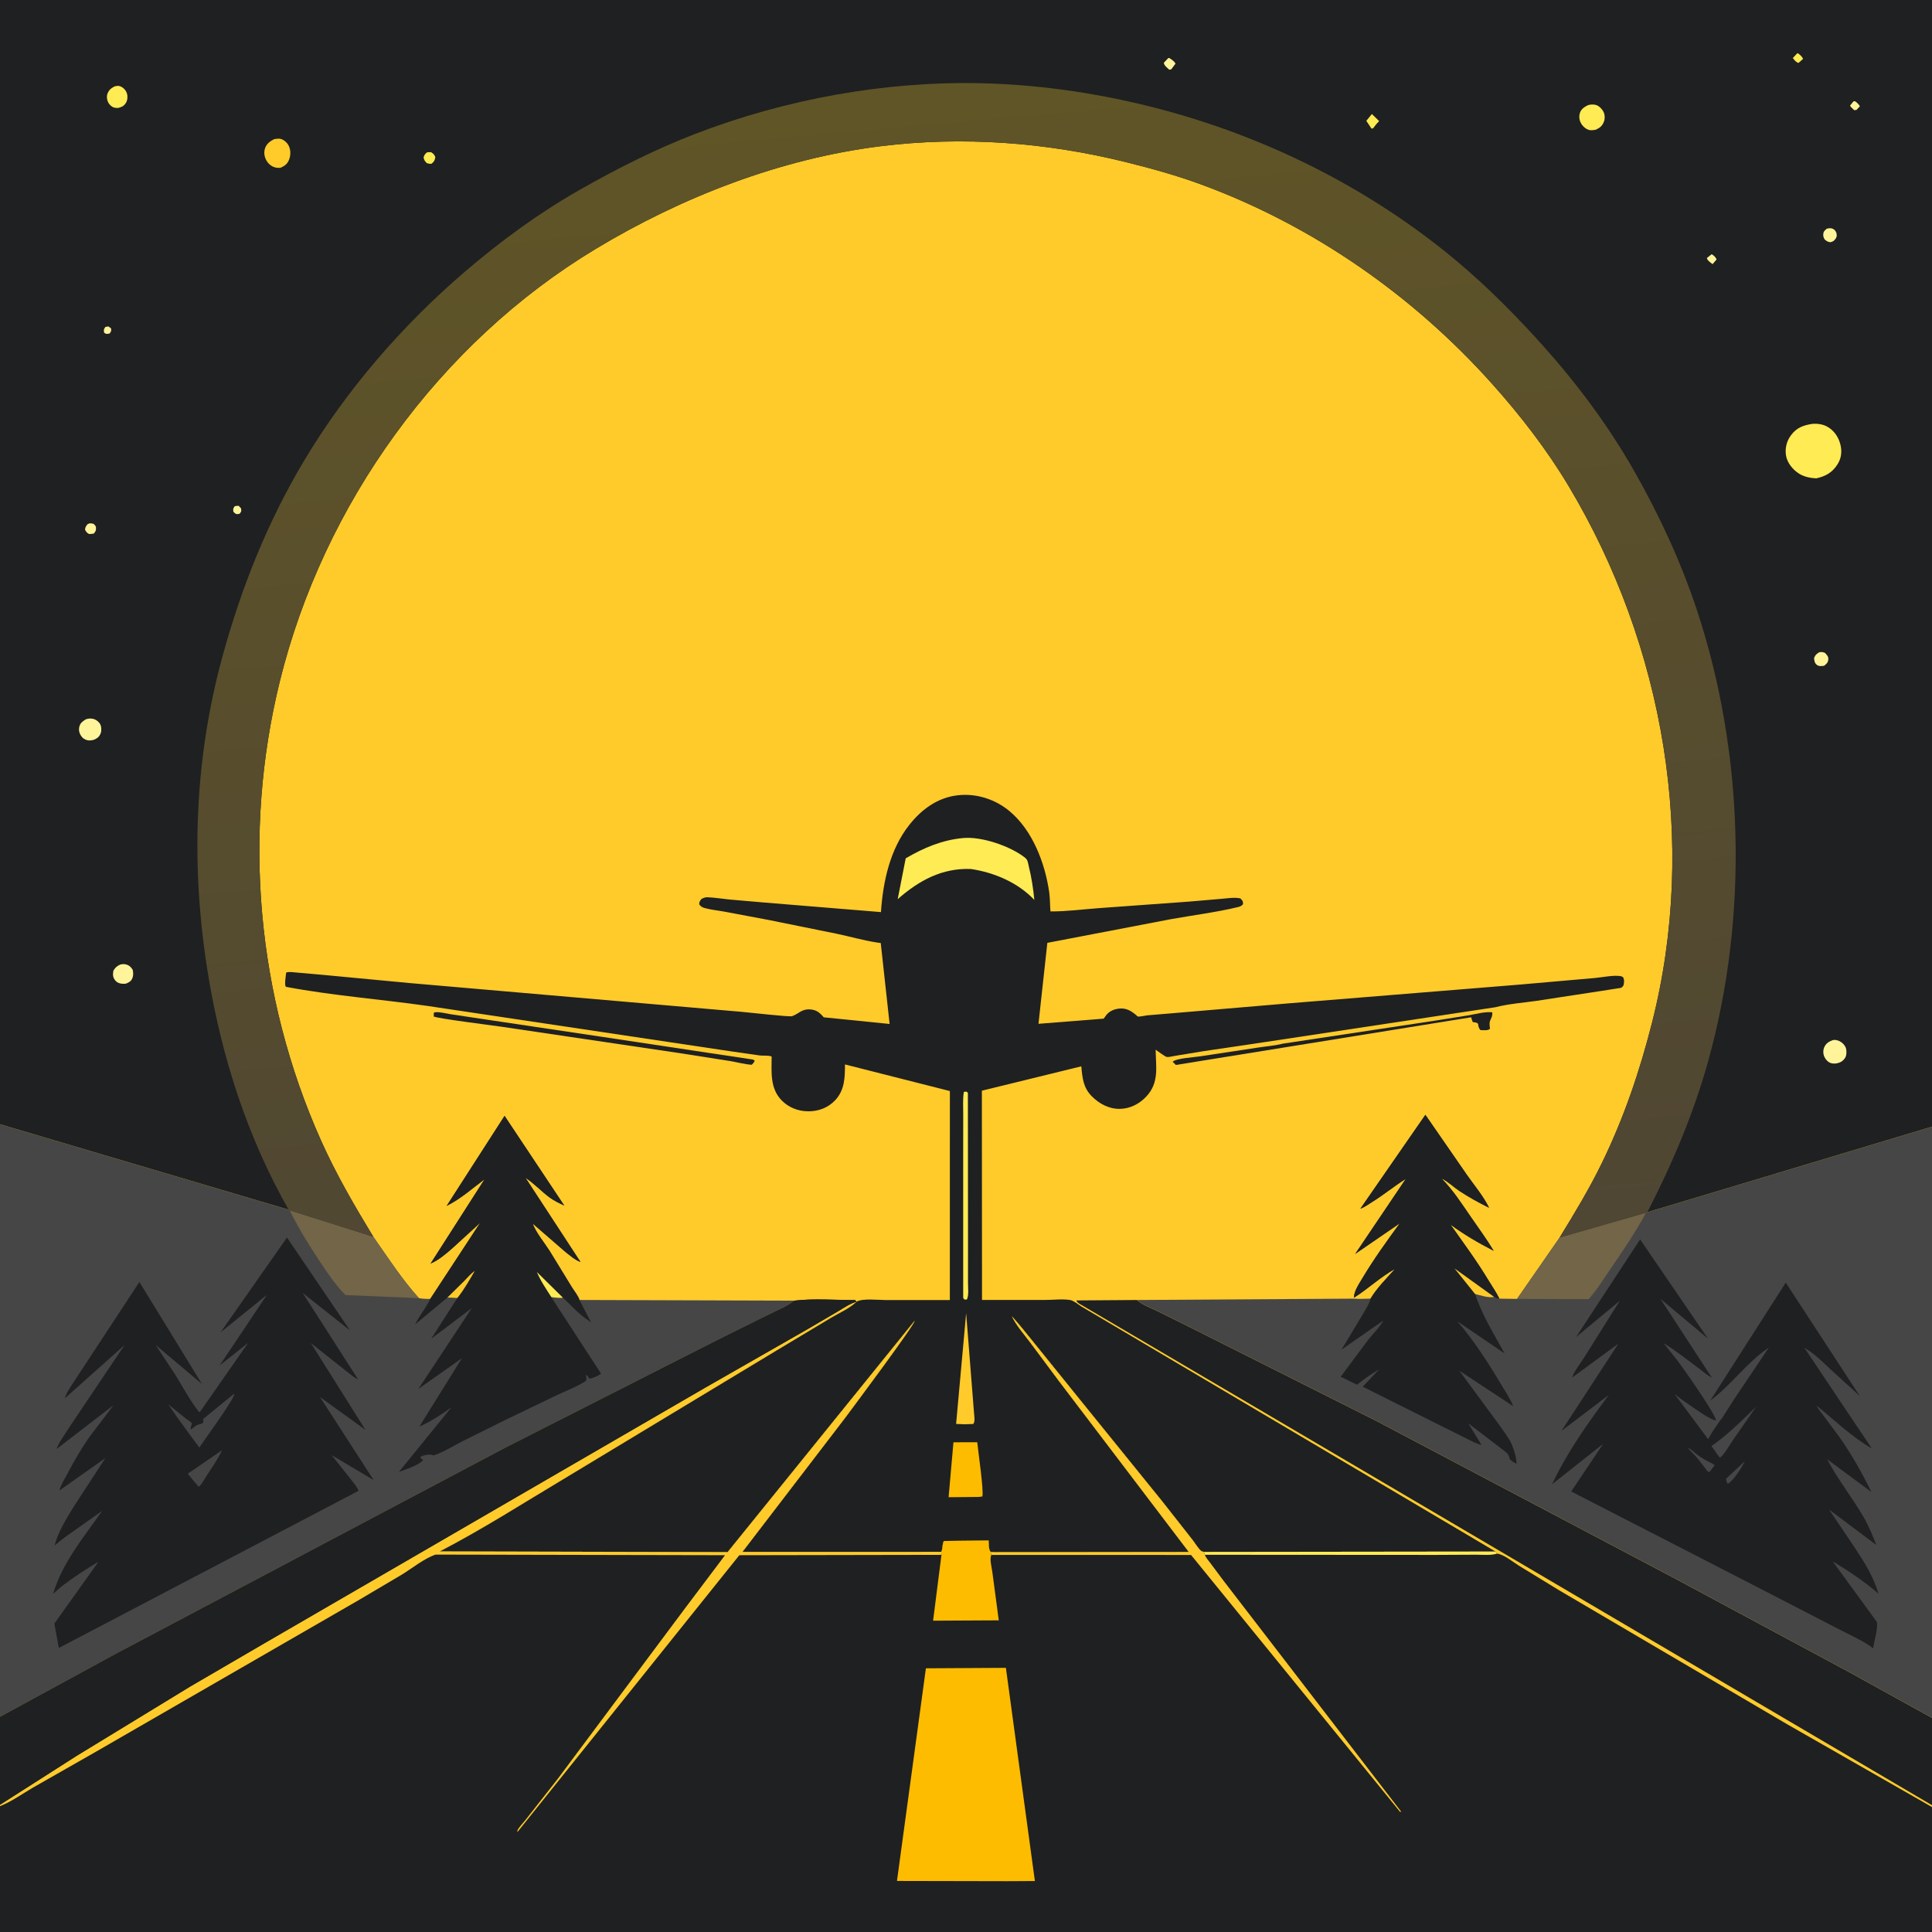 <svg version="1.1" xmlns="http://www.w3.org/2000/svg" style="display: block;" viewBox="0 0 2048 2048" width="1024" height="1024">
<rect x="0" y="0" width="2048" height="2048" fill="#808080" stroke="none"/>
<defs>
	<linearGradient id="Gradient1" gradientUnits="userSpaceOnUse" x1="1065.25" y1="1360.38" x2="951.28" y2="92.604">
		<stop class="stop0" offset="0" stop-opacity="1" stop-color="rgb(79,70,52)"/>
		<stop class="stop1" offset="1" stop-opacity="1" stop-color="rgb(96,85,38)"/>
	</linearGradient>
</defs>
<path transform="translate(0,0)" fill="rgb(254,203,43)" d="M -0 1191.75 L 0 -0 L 2048 0 L 2048 1194.33 L 2048 1821.01 L 2048 1913.58 L 2048 1915.56 L 2048 2048 L -0 2048 L 0 1914.61 L 0 1913.14 L -0 1820.05 L -0 1191.75 z"/>
<path transform="translate(0,0)" fill="rgb(31,32,33)" d="M 1358.71 1106.49 L 1522.15 1081.8 L 1556.83 1076.27 C 1564.82 1074.89 1573.83 1072.26 1581.92 1073.08 C 1581.98 1076.23 1581.69 1077.51 1580.29 1080.34 C 1578.49 1083.95 1578.91 1086.65 1579.5 1090.51 C 1577.09 1092.75 1572.79 1091.94 1569.5 1091.97 C 1567.33 1090.05 1567.23 1087.81 1566.75 1085.11 C 1565.01 1083.67 1563.44 1083.72 1561.25 1083.5 C 1560.48 1081.81 1559.99 1080.15 1559.5 1078.36 L 1246.5 1128.9 L 1243.04 1125.5 C 1246.82 1121.85 1265.16 1120.81 1271 1119.92 L 1333.96 1110.41 C 1341.99 1109.14 1350.75 1108.54 1358.61 1106.64 C 1358.67 1106.62 1358.68 1106.54 1358.71 1106.49 z"/>
<path transform="translate(0,0)" fill="rgb(31,32,33)" d="M 459.854 1073.5 L 461.138 1073.1 C 465.392 1072.32 473.109 1074.44 477.5 1075.09 L 518.026 1081.16 L 637 1098.91 L 751.359 1116.13 L 797.52 1123.07 C 798.946 1123.35 798.615 1123.41 800.11 1124.5 L 798.5 1127.05 L 796.844 1128.7 C 789.196 1128.19 781.111 1125.93 773.5 1124.68 L 720.481 1116.36 L 531.871 1088.41 C 522.861 1087.08 462.863 1079.57 459.801 1077.5 L 459.854 1073.5 z"/>
<path transform="translate(0,0)" fill="rgb(31,32,33)" d="M 1147.18 1383.76 C 1144.77 1382.24 1141.82 1381.28 1141.01 1378.5 L 1205.14 1378.05 C 1211.17 1383.26 1219.71 1386.34 1226.9 1389.81 L 1259.9 1406.13 L 1458.94 1506.17 L 1776.92 1674 L 1959.91 1772.29 L 2048 1821.01 L 2048 1913.58 L 1147.18 1383.76 z"/>
<path transform="translate(0,0)" fill="rgb(71,70,70)" d="M 1435.38 1375.59 C 1434.8 1369.33 1441.1 1360.15 1444.29 1354.8 C 1456.42 1334.46 1469.87 1315.91 1483.78 1296.82 L 1436.55 1329.22 L 1490.15 1249.7 C 1477.8 1257.38 1466.64 1266.73 1454.19 1274.39 C 1450.44 1276.7 1446.21 1279.93 1442.06 1281.22 L 1510.97 1181.74 L 1555.02 1245.45 C 1562.82 1256.53 1572.6 1268.13 1578.49 1280.31 C 1567.59 1274.89 1556.89 1269.03 1546.74 1262.3 C 1540.43 1258.11 1535.14 1252.58 1528.23 1249.33 C 1540.39 1261.72 1549.26 1275.63 1559.06 1289.83 C 1567.27 1301.73 1575.93 1313.53 1583.38 1325.91 C 1567.22 1317.61 1552.27 1308.9 1537.62 1298.14 C 1551.59 1317.86 1565.52 1336.74 1578.06 1357.5 C 1581.82 1363.73 1586.27 1370.1 1589.44 1376.62 L 1608.11 1376.9 L 1653.31 1311.77 L 1744.91 1285.43 L 1746.25 1285.03 L 2048 1194.33 L 2048 1821.01 L 1959.91 1772.29 L 1776.92 1674 L 1458.94 1506.17 L 1259.9 1406.13 L 1226.9 1389.81 C 1219.71 1386.34 1211.17 1383.26 1205.14 1378.05 L 1435.47 1376.62 C 1441.06 1377.16 1447.17 1376.67 1452.82 1376.62 C 1459.49 1365.35 1470.03 1355.01 1478.66 1345.19 C 1463.32 1353.66 1450.22 1366.18 1435.38 1375.59 z"/>
<path transform="translate(0,0)" fill="rgb(114,101,72)" d="M 1653.31 1311.77 L 1744.91 1285.43 C 1733.44 1306.81 1719.46 1327.22 1705.75 1347.2 C 1698.81 1357.32 1692.3 1368.12 1683.97 1377.16 L 1608.11 1376.9 L 1653.31 1311.77 z"/>
<path transform="translate(0,0)" fill="rgb(31,32,33)" d="M 1435.38 1375.59 C 1434.8 1369.33 1441.1 1360.15 1444.29 1354.8 C 1456.42 1334.46 1469.87 1315.91 1483.78 1296.82 L 1436.55 1329.22 L 1490.15 1249.7 C 1477.8 1257.38 1466.64 1266.73 1454.19 1274.39 C 1450.44 1276.7 1446.21 1279.93 1442.06 1281.22 L 1510.97 1181.74 L 1555.02 1245.45 C 1562.82 1256.53 1572.6 1268.13 1578.49 1280.31 C 1567.59 1274.89 1556.89 1269.03 1546.74 1262.3 C 1540.43 1258.11 1535.14 1252.58 1528.23 1249.33 C 1540.39 1261.72 1549.26 1275.63 1559.06 1289.83 C 1567.27 1301.73 1575.93 1313.53 1583.38 1325.91 C 1567.22 1317.61 1552.27 1308.9 1537.62 1298.14 C 1551.59 1317.86 1565.52 1336.74 1578.06 1357.5 C 1581.82 1363.73 1586.27 1370.1 1589.44 1376.62 C 1587.15 1376.39 1585.88 1375.98 1583.89 1374.83 C 1578.16 1376.18 1569.42 1373.14 1563.67 1371.74 C 1570.91 1393.69 1583.8 1414.51 1594.92 1434.69 L 1544.85 1400.64 C 1562.39 1421.05 1577.15 1443.93 1590.92 1467 C 1595.4 1474.52 1600.86 1482.5 1604.03 1490.63 L 1546.94 1452.98 L 1589.34 1510.59 C 1593.59 1516.83 1599.06 1523.55 1602.18 1530.4 C 1604.81 1536.15 1607.55 1545.24 1607.62 1551.58 C 1604.29 1550.19 1602.7 1549.1 1600.2 1546.5 C 1599.56 1541.94 1597.88 1540.46 1594.28 1537.77 L 1556.47 1508.81 L 1570.41 1531.6 C 1566 1530.86 1561.35 1528.21 1557.31 1526.32 L 1531.55 1513.46 L 1444.54 1469.97 L 1461.82 1451.71 C 1453.7 1456.23 1445.75 1462.09 1438.48 1467.85 L 1421.19 1459.41 L 1450.24 1420.37 C 1454.99 1414.2 1463.03 1406.68 1466.28 1399.87 L 1422.04 1430.68 L 1444.95 1392.65 C 1447.57 1388.01 1451.71 1381.76 1452.82 1376.62 C 1459.49 1365.35 1470.03 1355.01 1478.66 1345.19 C 1463.32 1353.66 1450.22 1366.18 1435.38 1375.59 z"/>
<path transform="translate(0,0)" fill="rgb(254,203,43)" d="M 1563.67 1371.74 L 1541.86 1344.59 L 1583.89 1374.83 C 1578.16 1376.18 1569.42 1373.14 1563.67 1371.74 z"/>
<path transform="translate(0,0)" fill="rgb(31,32,33)" d="M 1823.72 1505.23 C 1825.19 1504.33 1826.73 1501.23 1827.71 1499.71 L 1837.92 1483.74 L 1875.01 1428.51 C 1852.08 1443.74 1835.42 1468.08 1813.01 1484.59 L 1892.98 1359.62 L 1971.42 1479.79 L 1939.39 1450.57 C 1930.8 1442.49 1922.84 1434.65 1912.61 1428.57 L 1984.17 1535.39 C 1963.09 1523.31 1944.45 1505.26 1925.59 1489.94 C 1927.3 1493.69 1930.47 1497.24 1932.92 1500.55 L 1950.07 1523.58 C 1962.9 1541.98 1973.92 1561.42 1983.74 1581.58 L 1936.86 1546.87 C 1947.92 1568.09 1963.4 1587.36 1975.45 1608.12 C 1980.93 1617.56 1985 1627.61 1988.98 1637.74 L 1938.9 1600.2 L 1966.17 1640.63 C 1976.56 1656.53 1985.83 1670.96 1991.29 1689.39 C 1976.9 1676.77 1959.15 1664.97 1942.72 1655.11 L 1989.72 1719.53 C 1990.6 1727.14 1986.78 1739.4 1985.53 1747.28 C 1975.69 1739.4 1961.33 1733.44 1950.14 1727.46 L 1850.69 1676.15 L 1665.56 1581.03 L 1699.4 1530.53 L 1645.25 1573.41 C 1661.44 1539.07 1682.85 1509.09 1705.35 1478.74 L 1655.22 1516.81 L 1715.46 1424.46 L 1666.45 1460.31 C 1668.84 1453.25 1675.27 1445.44 1679.29 1438.93 L 1717.06 1378.86 L 1670.72 1417.3 L 1738.59 1313.85 L 1810.51 1418.97 L 1760.05 1376.74 L 1814.56 1460.18 C 1809.95 1458.21 1805.03 1453.61 1800.89 1450.56 C 1788.6 1441.51 1776.55 1431.79 1763.52 1423.83 L 1777.05 1440.8 C 1782.75 1447.98 1819.62 1500.22 1818.96 1506.01 C 1811.04 1503.38 1803.76 1498.1 1796.91 1493.44 C 1789.5 1488.41 1781.96 1483.39 1775.09 1477.64 L 1810.75 1525.69 C 1814.42 1518.12 1819.18 1512.2 1823.72 1505.23 z"/>
<path transform="translate(0,0)" fill="rgb(71,70,70)" d="M 1849.53 1548.99 C 1846.76 1555.03 1837.24 1570.12 1831.5 1572.9 C 1830.12 1571.06 1830 1569.75 1829.74 1567.5 L 1849.53 1548.99 z"/>
<path transform="translate(0,0)" fill="rgb(71,70,70)" d="M 1789.1 1534.5 C 1793.23 1536.48 1795.9 1539.69 1799.5 1542.38 C 1803.51 1545.38 1808.06 1547.99 1812.57 1550.14 C 1814.53 1551.08 1815.98 1551.78 1817.6 1553.29 L 1813.81 1558.13 L 1811.76 1560.5 C 1809.64 1559.83 1808.09 1557 1806.7 1555.23 C 1802.68 1550.12 1798.82 1544.64 1794.08 1540.18 C 1792.13 1538.35 1790.66 1536.67 1789.1 1534.5 z"/>
<path transform="translate(0,0)" fill="rgb(71,70,70)" d="M 1861.73 1490.95 L 1836.66 1527.04 C 1834.49 1530.31 1826.04 1544.51 1822.99 1545.13 L 1819.82 1540.87 C 1818.35 1538.17 1815.98 1535.51 1814.17 1532.99 C 1831.38 1520.77 1846.75 1505.77 1861.73 1490.95 z"/>
<path transform="translate(0,0)" fill="rgb(71,70,70)" d="M 456.08 1376.88 L 508.922 1296.31 L 479.834 1322.91 C 473.164 1328.79 464.707 1336.07 456.414 1339.44 L 513.586 1250.14 C 499.862 1260.4 488.906 1270.5 473.436 1278.33 L 534.858 1182.85 L 598.164 1277.96 C 592.776 1275.41 587.338 1272.89 582.528 1269.33 C 573.826 1262.9 566.127 1254.44 557.11 1248.59 L 615.381 1337.76 C 609.543 1335.69 603.881 1330.64 599.019 1326.82 L 564.654 1297.02 C 568.356 1306.9 576.918 1317.01 582.651 1326.01 L 606.343 1364.68 C 608.451 1368.11 613.443 1374.33 614.249 1378.02 L 842.178 1378.73 C 834.369 1384.93 823.848 1389.09 814.92 1393.54 L 763.421 1419.05 L 537.09 1533.96 L 123 1753.06 L -0 1820.05 L -0 1191.75 L 306.025 1282.38 L 307.01 1282.89 L 395.676 1310.93 C 411.247 1333.05 425.883 1355.95 444.088 1376.09 C 448.17 1376.82 451.937 1376.97 456.08 1376.88 z"/>
<path transform="translate(0,0)" fill="rgb(114,101,72)" d="M 307.01 1282.89 L 395.676 1310.93 C 411.247 1333.05 425.883 1355.95 444.088 1376.09 L 366.331 1372.82 C 355.926 1362.66 347.462 1349.85 339.411 1337.78 C 327.612 1320.1 316.422 1301.98 307.01 1282.89 z"/>
<path transform="translate(0,0)" fill="rgb(31,32,33)" d="M 456.08 1376.88 L 508.922 1296.31 L 479.834 1322.91 C 473.164 1328.79 464.707 1336.07 456.414 1339.44 L 513.586 1250.14 C 499.862 1260.4 488.906 1270.5 473.436 1278.33 L 534.858 1182.85 L 598.164 1277.96 C 592.776 1275.41 587.338 1272.89 582.528 1269.33 C 573.826 1262.9 566.127 1254.44 557.11 1248.59 L 615.381 1337.76 C 609.543 1335.69 603.881 1330.64 599.019 1326.82 L 564.654 1297.02 C 568.356 1306.9 576.918 1317.01 582.651 1326.01 L 606.343 1364.68 C 608.451 1368.11 613.443 1374.33 614.249 1378.02 L 626.495 1401.72 L 621.037 1397.8 C 611.997 1391.51 604.815 1383.1 596.748 1375.65 C 592.871 1376.25 588.389 1375.39 584.479 1375.04 L 584.865 1375.79 L 637.082 1456.01 C 634.64 1458.48 628.362 1460.85 624.936 1461.5 L 621.5 1457.07 C 620.507 1460.82 623.511 1462.35 619.5 1464.84 C 610.726 1470.28 600.065 1474.31 590.67 1478.74 L 536.053 1505.02 L 489.65 1528.07 C 480.09 1532.97 469.714 1539.63 459.5 1542.83 C 456.322 1541.31 451.716 1542 448.372 1543.12 C 446.096 1543.89 446.87 1543.45 445.298 1545 C 446.324 1546.02 447.338 1546.9 448.5 1547.77 C 443.341 1553.64 430.244 1557.5 422.872 1560.28 L 478.472 1491.87 C 467.499 1499.81 457.038 1506.68 444.601 1512.16 L 489.672 1439.73 L 443.477 1472.34 L 500.148 1386.61 L 457.099 1419.14 L 484.747 1375.97 L 474.315 1375.4 L 439.998 1403.96 C 444.686 1394.54 451.593 1386.42 456.08 1376.88 z"/>
<path transform="translate(0,0)" fill="rgb(255,235,84)" d="M 584.479 1375.04 C 579.024 1366.54 572.998 1357.75 569.13 1348.4 L 596.748 1375.65 C 592.871 1376.25 588.389 1375.39 584.479 1375.04 z"/>
<path transform="translate(0,0)" fill="rgb(254,203,43)" d="M 474.315 1375.4 L 491.835 1358.15 C 495.57 1354.34 498.932 1350.24 503.311 1347.15 C 497.684 1356.85 491.85 1367.28 484.747 1375.97 L 474.315 1375.4 z"/>
<path transform="translate(0,0)" fill="rgb(31,32,33)" d="M 304.224 1311.84 L 370.956 1410.24 L 320.845 1370.56 L 379.613 1462.22 C 375.669 1460.66 371.43 1456.67 367.948 1454.15 L 329.53 1423.69 L 387.417 1515.76 L 339.196 1480.91 L 396.093 1568.95 L 351.545 1542.5 L 371.238 1567.28 C 374.255 1571.17 378.37 1575.74 380.071 1580.34 L 62.339 1746.93 L 57.826 1722.08 L 57.566 1721.15 L 104.43 1655.44 C 91.616 1663.1 78.413 1671.61 66.548 1680.66 C 62.952 1683.4 59.876 1686.71 56.312 1689.5 C 65.869 1656.86 88.964 1629.1 108.365 1601.54 L 68.324 1629.87 L 57.89 1638.18 C 61.446 1624.18 70.243 1610.03 77.736 1597.77 L 111.695 1545.65 L 62.92 1580.03 C 64.345 1574.4 68.21 1568.35 70.946 1563.15 C 78.269 1549.24 85.907 1535.86 94.987 1523 L 120.377 1489.52 L 59.972 1536.03 C 62.979 1527.87 69.498 1519.42 74.133 1512 L 132.021 1425.81 L 68.63 1482.36 C 70.834 1474.82 77.365 1466.58 81.545 1459.81 L 147.762 1358.96 L 214.05 1467.09 L 164.914 1425.66 L 186.206 1457.88 C 194.234 1470.92 201.434 1484.71 210.969 1496.71 L 211.969 1496.7 L 263.006 1423.54 L 232.882 1447.39 L 282.936 1372.58 L 233.764 1412.39 L 304.224 1311.84 z"/>
<path transform="translate(0,0)" fill="rgb(71,70,70)" d="M 235.417 1537.29 C 230.823 1547.21 223.889 1556.79 217.966 1566 C 215.925 1569.17 213.714 1573.94 210.5 1575.92 L 205.766 1570.42 L 199.04 1562.16 L 235.417 1537.29 z"/>
<path transform="translate(0,0)" fill="rgb(71,70,70)" d="M 248.043 1477.5 L 248.243 1477.76 C 248.928 1482.33 217.195 1525.58 211.23 1534.47 L 187.083 1501.36 L 178.372 1488.71 L 197.595 1504.2 C 198.502 1504.89 202.902 1507.73 203.272 1508.5 C 203.901 1509.81 201.249 1512.84 202.5 1515.38 C 204.22 1514.11 207.239 1511.24 209.117 1510.5 C 212.254 1509.27 212.722 1510.2 215.684 1507.75 L 215.321 1504.21 L 248.043 1477.5 z"/>
<path transform="translate(0,0)" fill="rgb(31,32,33)" d="M 907.886 1379.9 C 914.014 1376.07 931.043 1378.09 938.48 1378.09 L 1006.87 1378.12 L 1006.91 1156.56 L 895.713 1128.34 C 895.659 1142.37 895.444 1155.67 885.151 1166.47 C 877.552 1174.44 867.518 1178.09 856.666 1178.03 C 846.073 1177.97 835.969 1174.03 828.556 1166.41 C 816.106 1153.61 817.9 1136.44 817.979 1120.01 C 815.758 1118.62 808.844 1119.2 805.883 1118.89 L 776.861 1114.76 L 453.427 1066.36 C 403.479 1059.2 352.573 1055.45 303.018 1046.06 C 301.282 1043.84 303.078 1034.23 303.337 1031 C 306.178 1029.74 311.532 1030.75 314.716 1030.96 L 348 1033.93 L 435.031 1042.15 L 786.555 1072.63 C 794.557 1073.29 836.689 1078.15 839.592 1077.18 C 846.839 1074.75 849.414 1069.52 858.5 1070.01 C 864.844 1070.35 868.357 1072.89 872.437 1077.51 L 873.197 1078.39 L 943.025 1085.46 L 933.63 999.664 L 929.321 999.065 C 915.274 996.86 901.267 992.864 887.342 989.898 L 814.153 975.069 L 767.991 966.396 C 761.02 965.114 753.552 964.418 746.755 962.5 C 744.03 961.731 742.762 960.757 741.113 958.5 C 741.501 955.412 741.806 955.125 743.835 952.723 C 745.695 951.889 747.647 951.044 749.724 951.117 C 757.31 951.382 765.265 952.745 772.853 953.477 L 811 956.788 L 933.845 966.858 C 936.008 934.678 943.327 900.557 963.741 874.633 C 976.99 857.808 994.115 845.236 1015.86 842.962 C 1035.52 840.907 1055.31 847.401 1070.4 860.065 C 1094.63 880.401 1107.78 915.003 1112.18 945.645 C 1113.16 952.438 1112.96 959.31 1113.54 966.142 C 1130.67 966.273 1148.39 963.82 1165.5 962.615 L 1261 955.697 L 1295.49 952.726 C 1301.95 952.197 1308.37 951.025 1314.8 952.304 C 1317.23 954.896 1317.62 954.765 1317.65 958.5 C 1315.98 960.325 1314.82 960.936 1312.4 961.519 C 1288.98 967.18 1264.45 970.137 1240.72 974.452 L 1110.23 999.463 L 1100.83 1085.28 L 1169.95 1079.81 L 1172.81 1075.88 C 1176.32 1071.52 1181.59 1069.51 1187.07 1069.09 C 1194.42 1068.52 1199.68 1071.99 1205.05 1076.62 C 1205.39 1076.92 1205.63 1077.43 1206.07 1077.52 C 1208.12 1077.96 1213.74 1076.56 1216.03 1076.31 L 1241.02 1074.23 L 1365.09 1063.67 L 1610.21 1043.77 L 1690.6 1036.73 C 1698.44 1036.06 1710.99 1033.31 1718.5 1034.84 C 1719.36 1035.02 1720.02 1035.73 1720.78 1036.18 C 1722.01 1039.79 1721.67 1040.84 1721.02 1044.5 C 1720.34 1045.27 1719.83 1046.22 1719 1046.82 C 1718.24 1047.36 1715.24 1047.62 1714.2 1047.81 L 1698.54 1050.27 L 1628.5 1060.98 C 1614.46 1062.99 1598.96 1064.13 1585.3 1067.69 L 1342.71 1104.37 L 1275.54 1114.33 L 1245.58 1119.25 C 1243.42 1119.56 1238.96 1120.76 1236.94 1120.44 C 1234.89 1120.12 1227.14 1114.09 1225.03 1112.73 C 1225.29 1131.13 1228.99 1147.6 1215.08 1162.42 C 1207.72 1170.26 1197.87 1175.3 1187.06 1175.44 C 1175.56 1175.59 1165.29 1170.12 1157.34 1162.09 C 1148.19 1152.84 1147.36 1142.68 1146.24 1130.35 L 1040.82 1156.19 L 1040.98 1378.03 L 1107.91 1378.01 C 1116.04 1378.01 1126.67 1376.71 1134.57 1378.11 C 1138.13 1378.73 1143.07 1382.84 1146.16 1384.85 L 1585.34 1644.73 L 1276.19 1645.1 C 1275.29 1644.8 1274.28 1644.72 1273.5 1644.19 C 1270.75 1642.33 1266.55 1635.41 1264.26 1632.5 L 1232.05 1591.51 L 1145.72 1484.86 L 1095.86 1423.13 C 1088.17 1413.8 1080.81 1404.14 1072.59 1395.27 C 1077.15 1404.95 1085.31 1414.09 1091.76 1422.69 L 1121.51 1462.65 L 1260.14 1645.13 L 1058.51 1645.36 L 1050 1645.03 C 1047.82 1642.18 1048.24 1636.59 1047.94 1632.95 L 1000.72 1633.52 C 998.883 1635.38 999.356 1640.89 998.28 1643.71 L 997.746 1645.03 L 787.005 1645.08 L 895.855 1503.04 C 903.593 1492.62 970.027 1403.7 969.5 1400.13 L 771.285 1645.29 L 466.11 1644.57 C 511.845 1620.81 555.582 1592.74 599.819 1566.33 L 822.243 1432.06 L 880.746 1396.99 C 889.096 1392 901.041 1386.7 907.886 1379.9 z"/>
<path transform="translate(0,0)" fill="rgb(255,235,84)" d="M 1021.7 1157.5 L 1024.49 1157.12 L 1025.99 1158.5 L 1026.14 1322.27 L 1026.12 1360.19 C 1026.12 1365.17 1027.15 1373.08 1024.95 1377.5 L 1022.58 1377.66 L 1021.03 1376 L 1021.01 1225.12 L 1021.06 1181.66 C 1021.08 1173.73 1020.47 1165.31 1021.7 1157.5 z"/>
<path transform="translate(0,0)" fill="rgb(254,203,43)" d="M 1024.15 1392 L 1032.48 1497.5 C 1032.71 1500.93 1033.9 1506.94 1031.67 1509.5 L 1022.53 1509.79 L 1013.51 1509.43 L 1024.15 1392 z"/>
<path transform="translate(0,0)" fill="rgb(254,188,0)" d="M 1010.7 1528.89 L 1035.93 1528.83 C 1036.77 1537.77 1043.18 1581.66 1041.26 1586.34 L 1037.5 1586.82 L 1005.56 1587.1 L 1010.7 1528.89 z"/>
<path transform="translate(0,0)" fill="rgb(255,235,84)" d="M 1020.51 888.402 C 1040.17 886.282 1071.65 897.088 1086.85 909.428 C 1089.59 911.653 1089.68 914.761 1090.5 918.088 C 1093.43 929.986 1095.29 941.752 1096.43 953.947 C 1079.11 935.532 1053.88 924.863 1029.23 921.176 C 998.518 919.965 974.098 933.42 951.604 953.143 L 960.082 909.883 C 978.958 898.803 998.568 890.474 1020.51 888.402 z"/>
<path transform="translate(0,0)" fill="rgb(31,32,33)" d="M 842.178 1378.73 C 862.766 1376.26 885.645 1378.19 906.467 1378.14 L 907.886 1379.9 C 901.041 1386.7 889.096 1392 880.746 1396.99 L 822.243 1432.06 L 599.819 1566.33 C 555.582 1592.74 511.845 1620.81 466.11 1644.57 L 771.285 1645.29 L 969.5 1400.13 C 970.027 1403.7 903.593 1492.62 895.855 1503.04 L 787.005 1645.08 L 997.746 1645.03 L 998.28 1643.71 C 999.356 1640.89 998.883 1635.38 1000.72 1633.52 L 1047.94 1632.95 C 1048.24 1636.59 1047.82 1642.18 1050 1645.03 L 1058.51 1645.36 L 1260.14 1645.13 L 1121.51 1462.65 L 1091.76 1422.69 C 1085.31 1414.09 1077.15 1404.95 1072.59 1395.27 C 1080.81 1404.14 1088.17 1413.8 1095.86 1423.13 L 1145.72 1484.86 L 1232.05 1591.51 L 1264.26 1632.5 C 1266.55 1635.41 1270.75 1642.33 1273.5 1644.19 C 1274.28 1644.72 1275.29 1644.8 1276.19 1645.1 L 1585.34 1644.73 L 1586.84 1646.9 C 1593.83 1647.54 1603.93 1655.83 1610.01 1659.62 L 1653.01 1685.92 L 1894.12 1827.57 L 2048 1915.56 L 2048 2048 L -0 2048 L 0 1914.61 L 0 1913.14 L -0 1820.05 L 123 1753.06 L 537.09 1533.96 L 763.421 1419.05 L 814.92 1393.54 C 823.848 1389.09 834.369 1384.93 842.178 1378.73 z"/>
<path transform="translate(0,0)" fill="rgb(255,235,84)" d="M 1276.19 1645.1 L 1585.34 1644.73 L 1586.84 1646.9 C 1580.42 1649.04 1571.24 1648.02 1564.42 1648.06 L 1522.2 1648.27 L 1277.21 1648.12 L 1276.19 1645.1 z"/>
<path transform="translate(0,0)" fill="rgb(254,203,43)" d="M 1058.51 1645.36 L 1260.14 1645.13 L 1121.51 1462.65 L 1091.76 1422.69 C 1085.31 1414.09 1077.15 1404.95 1072.59 1395.27 C 1080.81 1404.14 1088.17 1413.8 1095.86 1423.13 L 1145.72 1484.86 L 1232.05 1591.51 L 1264.26 1632.5 C 1266.55 1635.41 1270.75 1642.33 1273.5 1644.19 C 1274.28 1644.72 1275.29 1644.8 1276.19 1645.1 L 1277.21 1648.12 C 1277.96 1650.91 1280.86 1654.01 1282.62 1656.37 L 1296.83 1675.4 L 1484.98 1920 L 1484.5 1921.1 L 1262.55 1648.32 L 1050.86 1648.26 C 1050.13 1646.92 1050.35 1647.72 1050.56 1645.81 L 1058.51 1645.36 z"/>
<path transform="translate(0,0)" fill="rgb(254,188,0)" d="M 997.746 1645.03 L 998.28 1643.71 C 999.356 1640.89 998.883 1635.38 1000.72 1633.52 L 1047.94 1632.95 C 1048.24 1636.59 1047.82 1642.18 1050 1645.03 L 1058.51 1645.36 L 1050.56 1645.81 C 1050.35 1647.72 1050.13 1646.92 1050.86 1648.26 C 1048.79 1652.49 1051.19 1661.11 1051.85 1665.91 L 1058.74 1717.63 L 989.118 1718 L 997.995 1648.2 L 997.746 1645.03 z"/>
<path transform="translate(0,0)" fill="rgb(254,203,43)" d="M 0 1913.14 L 81.096 1861.35 L 201.925 1787.61 L 280.359 1741.89 L 747.608 1470.94 L 856 1408.99 L 888.523 1389.91 C 894.657 1386.33 901.013 1381.78 907.886 1379.9 C 901.041 1386.7 889.096 1392 880.746 1396.99 L 822.243 1432.06 L 599.819 1566.33 C 555.582 1592.74 511.845 1620.81 466.11 1644.57 L 771.285 1645.29 L 969.5 1400.13 C 970.027 1403.7 903.593 1492.62 895.855 1503.04 L 787.005 1645.08 L 997.746 1645.03 L 997.995 1648.2 L 783.719 1648.59 L 548.5 1942.03 C 548.5 1941.51 548.313 1940.95 548.5 1940.46 C 549.714 1937.28 554.739 1932.23 556.918 1929.4 L 591.084 1885.83 L 724.663 1706.87 L 768.567 1648.57 L 461.549 1647.94 C 449.267 1652.35 437.443 1662.05 426.321 1668.93 L 379.837 1696.43 L 101.345 1857.09 L 35.347 1894.71 C 23.914 1901.34 12.23 1909.77 0 1914.61 L 0 1913.14 z"/>
<path transform="translate(0,0)" fill="rgb(254,188,0)" d="M 981.498 1768.47 L 1066.29 1767.99 L 1097.02 1993.97 L 1067.5 1994.13 L 950.829 1993.89 L 981.498 1768.47 z"/>
<path transform="translate(0,0)" fill="rgb(31,32,33)" d="M 842.178 1378.73 C 862.766 1376.26 885.645 1378.19 906.467 1378.14 L 907.886 1379.9 C 901.013 1381.78 894.657 1386.33 888.523 1389.91 L 856 1408.99 L 747.608 1470.94 L 280.359 1741.89 L 201.925 1787.61 L 81.096 1861.35 L 0 1913.14 L -0 1820.05 L 123 1753.06 L 537.09 1533.96 L 763.421 1419.05 L 814.92 1393.54 C 823.848 1389.09 834.369 1384.93 842.178 1378.73 z"/>
<path transform="translate(0,0)" fill="rgb(31,32,33)" d="M -0 1191.75 L 0 -0 L 2048 0 L 2048 1194.33 L 1746.25 1285.03 L 1744.91 1285.43 L 1653.31 1311.77 C 1669.3 1285.77 1684.78 1260.13 1698.17 1232.63 C 1721.46 1184.81 1738.08 1135.77 1751.16 1084.3 C 1799.99 892.134 1764.12 684.683 1662.84 515.312 C 1639.77 476.726 1611.78 440.531 1581.86 407.063 C 1498.02 313.284 1391.77 239.205 1273.53 195.634 C 1247.6 186.08 1220.98 178.692 1194.18 172.025 C 1109.06 150.845 1020.72 144.184 933.5 155.004 C 827.445 168.162 722.674 208.884 631.394 263.893 C 465.49 363.872 342.951 534.417 296.687 722 C 256.767 883.858 272.116 1056.64 340.332 1209.05 C 356.301 1244.72 375.436 1277.59 395.676 1310.93 L 307.01 1282.89 L 306.025 1282.38 L -0 1191.75 z"/>
<path transform="translate(0,0)" fill="rgb(255,244,154)" d="M 111.787 346.5 L 115.004 346.053 L 117.737 348.13 C 118.002 351.124 117.96 351.044 116.205 353.5 C 113.032 354.049 112.953 354.45 110.338 352.67 C 110.005 349.247 109.795 349.257 111.787 346.5 z"/>
<path transform="translate(0,0)" fill="rgb(255,244,154)" d="M 1814.41 269.5 C 1816.65 270.595 1818.71 272.737 1819.67 275 L 1815.5 279.897 L 1814.86 279.594 C 1813.02 278.248 1809.57 275.72 1809.39 273.5 L 1814.41 269.5 z"/>
<path transform="translate(0,0)" fill="rgb(255,244,154)" d="M 1964.73 107.5 L 1966.31 107.263 C 1968.77 108.953 1969.95 110.112 1971.57 112.622 L 1967.93 116.5 L 1965.58 116.799 C 1963.82 115.249 1962.44 113.929 1961.07 112 L 1964.73 107.5 z"/>
<path transform="translate(0,0)" fill="rgb(255,235,84)" d="M 1905.13 56.5 L 1906.37 56.745 C 1908.29 58.461 1910.47 59.96 1911.27 62.5 L 1906.5 66.687 C 1903.78 66.032 1902.13 63.593 1900.47 61.5 L 1905.13 56.5 z"/>
<path transform="translate(0,0)" fill="rgb(255,244,154)" d="M 248.991 536.5 C 250.266 536.245 251.699 536.251 253 536.16 L 255.5 538.869 C 255.945 542.09 256.022 541.878 254.108 544.5 L 252.847 544.874 C 249.845 545.32 249.474 544.418 247.386 542.5 C 247.096 539.101 246.939 539.195 248.991 536.5 z"/>
<path transform="translate(0,0)" fill="rgb(255,244,154)" d="M 1238.49 61.5 L 1239.66 61.558 C 1242.11 63.387 1244.77 64.694 1246.05 67.5 L 1241.57 73.5 L 1239.5 73.92 C 1237.25 71.744 1233.98 69.629 1233.73 66.5 L 1238.49 61.5 z"/>
<path transform="translate(0,0)" fill="rgb(255,235,84)" d="M 1454.27 120.875 L 1461.97 128.395 C 1459.5 130.776 1457.54 133.321 1455.5 136.068 L 1453.8 136.278 L 1448.35 128.08 L 1454.27 120.875 z"/>
<path transform="translate(0,0)" fill="rgb(255,244,154)" d="M 93.017 555.5 C 94.28 554.963 95.187 554.635 96.583 554.796 C 99.88 555.176 99.764 555.663 101.665 558.211 C 101.83 562.16 102.036 562.247 99.5 565.594 C 97.848 565.985 96.194 565.988 94.5 566.087 C 91.992 564.949 91.47 563.784 90.139 561.5 C 90.443 558.523 91.152 557.676 93.017 555.5 z"/>
<path transform="translate(0,0)" fill="rgb(255,235,84)" d="M 452.586 161.5 C 453.993 161.294 455.511 161.344 456.935 161.298 C 459.688 163.191 460.125 163.472 461.463 166.5 C 460.67 170.504 460.503 170.794 457.5 173.56 C 455.399 173.741 454.485 173.533 452.5 172.99 C 450.281 170.622 449.755 170.115 448.998 167 C 449.893 164.032 450.299 163.631 452.586 161.5 z"/>
<path transform="translate(0,0)" fill="rgb(255,244,154)" d="M 1936.36 242.5 C 1939.09 241.707 1941.5 241.511 1943.96 243.181 C 1945.93 244.527 1947.13 247.154 1947.02 249.5 C 1946.9 252.243 1945.38 253.831 1943.5 255.576 L 1940.5 256.785 C 1937.17 256.337 1936.29 255.7 1933.95 253.5 C 1933.21 251.828 1932.61 250.636 1932.71 248.766 C 1932.93 245.162 1933.83 244.865 1936.36 242.5 z"/>
<path transform="translate(0,0)" fill="rgb(255,244,154)" d="M 1928.29 691.5 C 1930.83 690.855 1932.04 691.219 1934.5 692.042 C 1936.65 694.424 1938.49 695.915 1938.04 699.5 C 1937.64 702.713 1935.84 703.958 1933.5 705.799 C 1930.79 705.949 1928.37 706.636 1926.05 704.866 C 1923.39 702.845 1923.31 700.473 1922.98 697.5 C 1924.58 693.914 1925.18 693.623 1928.29 691.5 z"/>
<path transform="translate(0,0)" fill="rgb(255,244,154)" d="M 127.388 1022.5 C 129.294 1021.99 131.06 1021.82 133.022 1022.22 C 136.609 1022.94 138.899 1025.07 140.712 1028.09 C 141.272 1031.43 141.57 1033.79 140.274 1037.01 C 139.021 1040.11 136.972 1041.19 134.062 1042.5 C 132.499 1042.81 132.659 1042.87 131.298 1042.87 C 127.718 1042.88 124.43 1042.11 122.083 1039.18 C 119.438 1035.89 119.536 1032.94 120.189 1029 C 122.211 1025.57 123.807 1024.22 127.388 1022.5 z"/>
<path transform="translate(0,0)" fill="rgb(255,235,84)" d="M 121.664 91.5 C 123.623 91.132 125.285 90.708 127.243 91.406 C 130.462 92.554 133.335 95.475 134.433 98.697 C 135.507 101.846 135.263 106.27 133.454 109.121 C 131.398 112.361 129.104 113.456 125.5 114.366 C 123.884 114.533 122.677 114.44 121.068 114.051 C 118.413 113.409 115.885 110.89 114.672 108.508 C 113.299 105.81 112.863 102.338 113.878 99.472 C 115.339 95.349 117.88 93.407 121.664 91.5 z"/>
<path transform="translate(0,0)" fill="rgb(255,244,154)" d="M 90.997 762.5 C 93.476 761.624 95.931 761.427 98.508 761.965 C 101.68 762.626 105.044 765.209 106.446 768.152 C 107.581 770.537 107.718 774.631 106.789 777.119 C 105.263 781.205 103.206 782.479 99.5 784.224 C 97.123 784.737 95.105 785.205 92.686 784.675 C 89.578 783.995 87.291 782.304 85.641 779.594 C 83.841 776.637 83.293 773.461 84.167 770.083 C 85.158 766.252 87.819 764.51 90.997 762.5 z"/>
<path transform="translate(0,0)" fill="rgb(255,244,154)" d="M 1943.07 1102.5 C 1945.5 1102.07 1947.88 1102.66 1950.07 1103.74 C 1953.02 1105.2 1956.01 1108.26 1956.86 1111.5 C 1957.61 1114.32 1957.51 1118.99 1955.8 1121.5 C 1953.35 1125.11 1950.67 1126.5 1946.5 1127.31 C 1944.51 1127.48 1942.96 1127.5 1941 1126.97 C 1937.88 1126.13 1935.1 1123.01 1933.84 1120.15 C 1932.53 1117.14 1932.41 1113.22 1933.74 1110.2 C 1935.67 1105.81 1938.79 1104.07 1943.07 1102.5 z"/>
<path transform="translate(0,0)" fill="rgb(255,235,84)" d="M 1683.22 111.5 C 1685.65 110.696 1689.01 110.556 1691.5 111.185 C 1695.02 112.073 1698.67 115.897 1700.07 119.17 C 1701.36 122.204 1701.38 126.072 1700.16 129.114 C 1698.38 133.58 1695.9 135.535 1691.63 137.5 C 1689.73 137.872 1687.42 138.197 1685.5 137.953 C 1681.83 137.489 1678.16 134.306 1676.3 131.261 C 1674.12 127.711 1673.53 123.804 1674.76 119.803 C 1676.1 115.448 1679.42 113.521 1683.22 111.5 z"/>
<path transform="translate(0,0)" fill="rgb(254,203,43)" d="M 290.616 147.5 C 292.675 147.196 295.037 146.73 297.098 147.144 C 300.656 147.859 304.306 151.076 305.927 154.241 C 308.259 158.794 308.29 164.429 306.477 169.148 C 304.721 173.717 301.85 175.877 297.5 177.788 C 295.577 178.054 293.949 178 292.062 177.569 C 287.678 176.566 284.146 173.484 282.092 169.5 C 280.06 165.558 279.563 161.186 281.024 156.989 C 282.648 152.323 286.394 149.649 290.616 147.5 z"/>
<path transform="translate(0,0)" fill="rgb(255,235,84)" d="M 1921.28 449.287 C 1926.32 448.917 1931.98 449.637 1936.5 452.025 C 1943.85 455.909 1948.79 462.966 1950.83 470.947 C 1952.71 478.289 1952.05 485.492 1947.97 492 C 1942.36 500.941 1935.38 504.814 1925.35 507.067 C 1918.99 506.768 1912.42 505.473 1906.96 502.016 C 1900.54 497.942 1894.53 490.715 1893.27 483 C 1892.02 475.347 1893.8 467.77 1898.43 461.5 C 1904.52 453.254 1911.55 450.818 1921.28 449.287 z"/>
<path transform="translate(0,0)" fill="url(#Gradient1)" d="M 306.025 1282.38 C 262.554 1206.21 235.251 1121.25 220.92 1035 C 202.066 921.537 205.38 807.006 235.859 695.75 C 255.702 623.319 283.41 553.636 321.981 489 C 366.885 413.75 425.818 345.558 492.199 288.559 C 530.076 256.036 570.731 226.158 614.146 201.446 C 653.592 178.994 694.619 158.243 737 141.928 C 832.863 105.024 938.295 85.831 1041 88.248 C 1106.88 89.798 1174.18 100.368 1237.73 117.806 C 1344.87 147.206 1446.07 197.695 1532.81 267.365 C 1566.47 294.4 1597.42 324.764 1626.61 356.522 C 1667.37 400.87 1703.26 448.019 1732.99 500.5 C 1759.09 546.582 1781.76 595.471 1798.48 645.77 C 1848.97 797.597 1853.64 970.604 1810.75 1124.77 C 1795.1 1181 1772.82 1233.22 1746.25 1285.03 L 1744.91 1285.43 L 1653.31 1311.77 C 1669.3 1285.77 1684.78 1260.13 1698.17 1232.63 C 1721.46 1184.81 1738.08 1135.77 1751.16 1084.3 C 1799.99 892.134 1764.12 684.683 1662.84 515.312 C 1639.77 476.726 1611.78 440.531 1581.86 407.063 C 1498.02 313.284 1391.77 239.205 1273.53 195.634 C 1247.6 186.08 1220.98 178.692 1194.18 172.025 C 1109.06 150.845 1020.72 144.184 933.5 155.004 C 827.445 168.162 722.674 208.884 631.394 263.893 C 465.49 363.872 342.951 534.417 296.687 722 C 256.767 883.858 272.116 1056.64 340.332 1209.05 C 356.301 1244.72 375.436 1277.59 395.676 1310.93 L 307.01 1282.89 L 306.025 1282.38 z"/>
</svg>